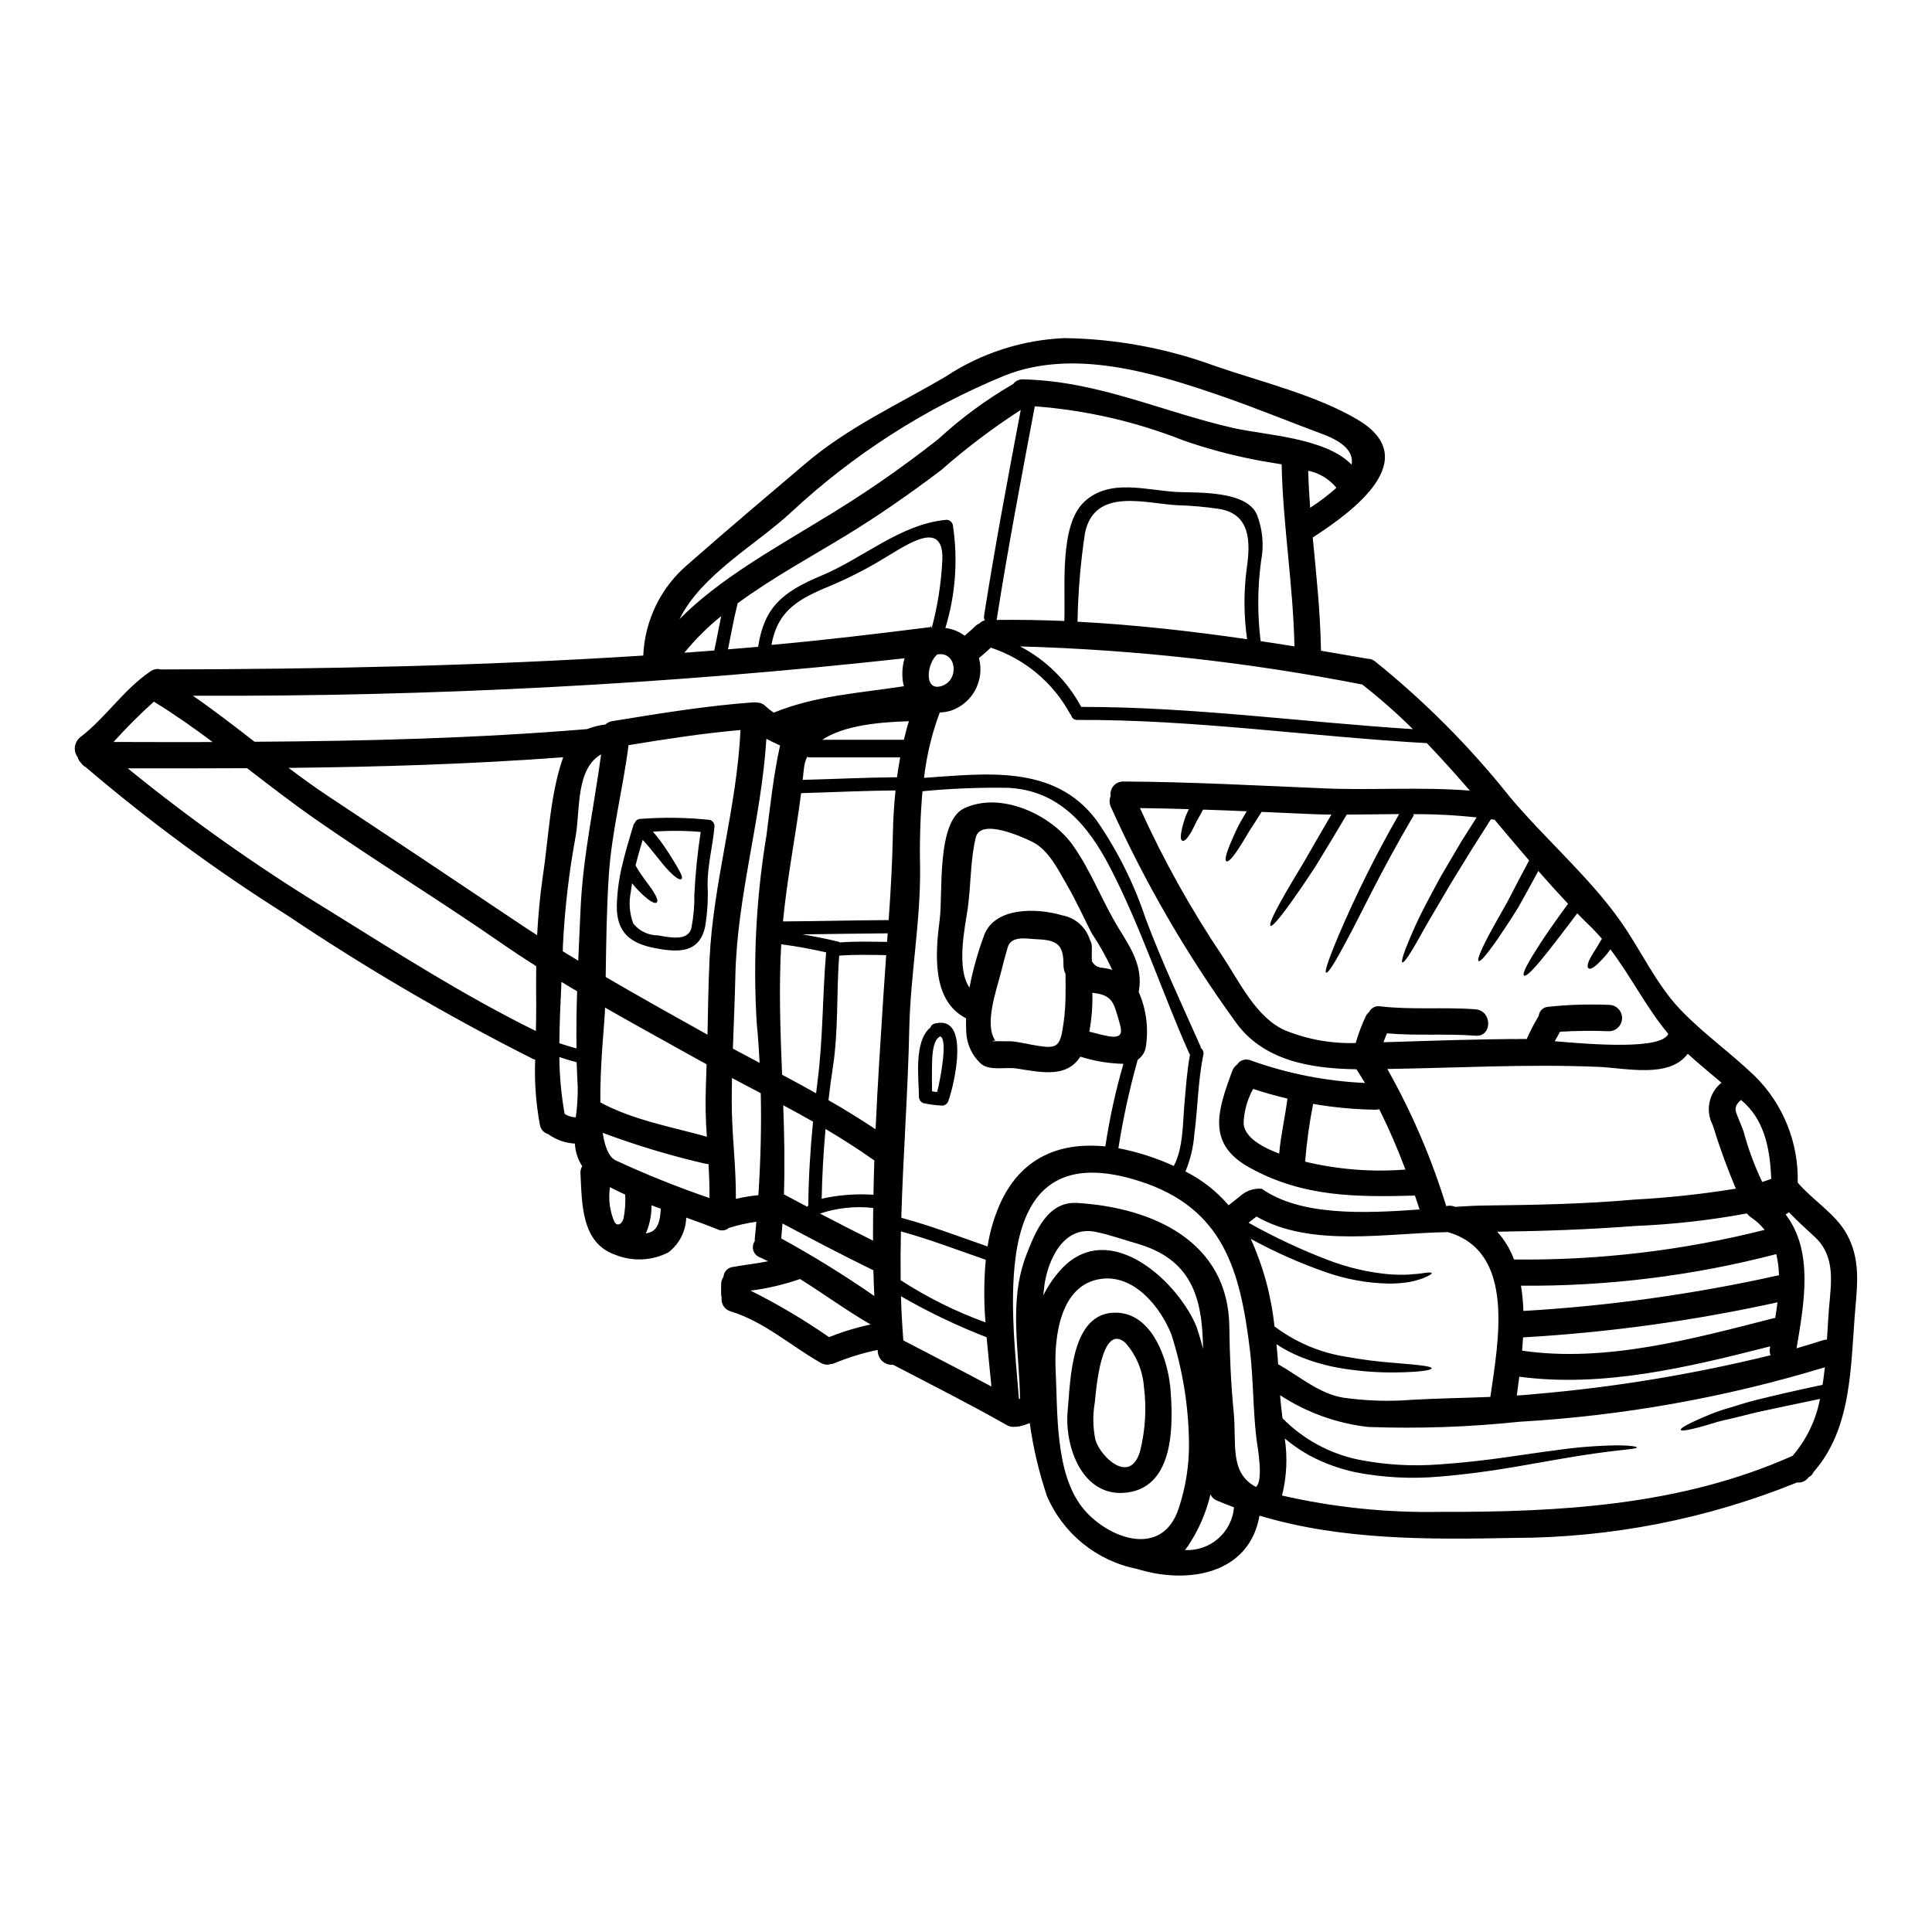 <?xml version="1.0" encoding="UTF-8"?>
<!-- Uploaded to: ICON Repo, www.svgrepo.com, Generator: ICON Repo Mixer Tools -->
<svg fill="#000000" width="800px" height="800px" version="1.1" viewBox="144 144 512 512" xmlns="http://www.w3.org/2000/svg">
 <g>
  <path d="m633.48 471.16c3.473 6.481 2.793 12.699 2.188 19.824-1.277 15.027-0.789 31.406-11.02 43.078l-0.004 0.004c-0.25 0.609-0.715 1.105-1.305 1.398-0.117 0.148-0.242 0.289-0.375 0.422-0.699 0.742-1.711 1.105-2.723 0.977-23.809 9.664-49.254 14.656-74.949 14.699-22.828 0.445-45.734 0.629-67.52-5.902-2.609 15.305-18.66 18.406-32.453 14.117-10.664-2.109-19.598-9.344-23.879-19.34-2.113-6.281-3.633-12.746-4.547-19.312-0.91 0.375-1.855 0.672-2.816 0.887-0.344 0.074-0.695 0.105-1.047 0.09-0.773 0.117-1.566-0.039-2.234-0.441-9.879-5.617-20.039-10.719-30.102-15.984h-0.004c-2.035 0.195-3.848-1.293-4.055-3.328 0-0.203-0.016-0.406-0.047-0.605-3.981 0.816-7.871 2.019-11.621 3.59-0.258 0.082-0.52 0.137-0.789 0.16-0.898 0.281-1.871 0.16-2.676-0.328-7.922-4.496-15.004-10.926-23.836-13.629-1.625-0.449-2.664-2.035-2.422-3.703-0.094-0.332-0.145-0.68-0.141-1.023v-2.332c-0.02-0.754 0.199-1.5 0.629-2.121 0.098-1.363 1.156-2.465 2.516-2.609 3.055-0.535 6.223-0.887 9.32-1.512-0.742-0.328-1.445-0.699-2.188-1.027-0.828-0.309-1.469-0.98-1.734-1.824-0.266-0.84-0.125-1.758 0.379-2.484-0.012-0.219-0.012-0.438 0-0.656 0.164-1.488 0.281-2.981 0.422-4.473v0.004c-2.457 0.332-4.883 0.879-7.246 1.629h-0.023c-0.832 0.719-2.012 0.875-3.004 0.395-2.703-1.117-5.512-2.121-8.32-3.121-0.102 3.637-1.848 7.031-4.75 9.227-4.348 2.223-9.445 2.457-13.98 0.648-9.133-3.098-8.875-13.648-9.293-21.598-0.055-0.668 0.105-1.34 0.465-1.91-1.172-1.785-1.84-3.852-1.934-5.984-2.574-0.141-5.051-1.023-7.133-2.539-1.121-0.316-1.957-1.254-2.141-2.402-1.07-5.695-1.492-11.496-1.258-17.285-0.207-0.07-0.418-0.141-0.629-0.23l-0.004-0.004c-22.473-11.324-44.223-24.039-65.117-38.066-18.727-11.781-36.574-24.906-53.398-39.273-0.5-0.242-0.922-0.621-1.211-1.098-0.426-0.391-0.727-0.902-0.863-1.465-1.266-1.68-0.957-4.062 0.695-5.359 6.797-5.211 11.441-12.621 18.641-17.469 0.754-0.543 1.715-0.715 2.609-0.465 42.938-0.07 85.43-0.957 127.92-3.68 0.398-9.461 4.785-18.316 12.066-24.371 10.137-8.922 20.551-17.711 30.824-26.441 11.508-9.785 24.402-15.562 37.277-23.137 9.406-6.211 20.328-9.734 31.59-10.18 13.621 0.215 27.105 2.727 39.891 7.434 11.973 4.121 26.699 7.688 37.602 14.141 17.711 10.434-1.023 24.297-11.836 31.266 0.934 9.715 2.004 19.523 2.191 30.008 4.121 0.699 8.223 1.398 12.348 2.121 0.715-0.004 1.41 0.242 1.965 0.695 13.168 10.59 25.121 22.602 35.645 35.82 9.25 11.062 21.156 21.316 29.379 32.988 5.453 7.691 9.445 16.773 16.031 23.617 6.106 6.359 13.305 11.395 19.617 17.5v-0.004c7.512 7.438 11.617 17.648 11.348 28.215 3.977 4.684 10.176 8.363 13.066 13.766zm-4.801 19.828c0.559-6.941 1.91-13.953-3.797-19.242-2.332-2.141-4.637-4.238-6.805-6.5-0.27 0.227-0.559 0.43-0.863 0.605 7.41 9.668 4.941 23.344 2.891 35.461 2.363-0.699 4.723-1.379 7.039-2.144h-0.004c0.332-0.102 0.68-0.156 1.023-0.164 0.168-2.727 0.305-5.406 0.516-8.016zm-1.68 20.016c0.234-1.539 0.445-3.098 0.605-4.66v-0.004c-26.332 8.016-53.527 12.863-81.008 14.445-13.285 1.402-26.652 1.863-40 1.375-8.332-0.941-16.328-3.824-23.344-8.41 0.02 0.164 0.027 0.328 0.023 0.492 0.094 1.398 0.328 3.352 0.605 5.613 5.484 5.578 12.512 9.398 20.176 10.973 7.016 1.383 14.188 1.805 21.316 1.258 12.953-0.863 23.043-2.797 30.801-3.727 5.516-0.82 11.082-1.266 16.656-1.328 3.473 0.023 4.965 0.352 4.965 0.559-0.023 0.582-5.902 0.469-21.254 3.215-7.688 1.258-17.711 3.426-30.965 4.5-7.434 0.672-14.922 0.293-22.246-1.125-4.312-0.902-8.469-2.414-12.352-4.492-2.301-1.285-4.477-2.781-6.5-4.473 0.758 5.039 0.512 10.176-0.723 15.117 13.68 3.129 27.688 4.586 41.723 4.332 31.883 0.094 64.043-1.652 93.586-14.863 3.699-4.301 6.199-9.5 7.246-15.074-6.406 1.328-11.836 2.492-16.312 3.449-2.562 0.582-4.797 1.211-6.801 1.676-2.004 0.465-3.797 0.816-5.242 1.332-5.938 1.789-8.34 2.188-8.527 1.742-0.184-0.445 1.887-1.652 7.758-4.098 1.707-0.688 3.449-1.277 5.219-1.773 2.004-0.605 4.262-1.352 6.824-2.004 4.863-1.207 10.758-2.582 17.77-4.059zm-11.809-29.004v-0.004c0.086-0.02 0.172-0.027 0.258-0.023-0.035-1.891-0.277-3.773-0.723-5.617-22.086 5.75-44.832 8.562-67.656 8.367 0.363 2.211 0.578 4.449 0.652 6.691 22.711-1.32 45.281-4.469 67.488-9.418zm-0.742 11.297c0.23-1.375 0.441-2.754 0.605-4.168v-0.004c-22.191 4.887-44.738 7.996-67.426 9.297-0.07 1.18-0.164 2.363-0.254 3.516 22.18 3.238 45.312-3.148 66.652-8.598 0.145-0.031 0.293-0.051 0.441-0.059zm-1.422 8.039v-0.004c0.043-0.176 0.074-0.355 0.094-0.535-21.484 5.477-44.27 11.02-66.496 8.039-0.207 1.703-0.441 3.356-0.648 4.988 1.652-0.113 3.305-0.207 4.961-0.395v-0.004c20.992-1.805 41.812-5.238 62.273-10.273-0.219-0.578-0.273-1.211-0.164-1.82zm0.375-44.918c-0.305-7.152-1.469-14.652-6.852-19.871-0.371-0.371-0.766-0.695-1.18-1.047-1.023 0.934-1.816 1.887-1.23 3.473 0.605 1.652 1.352 3.238 1.934 4.891l-0.004-0.004c1.234 4.598 2.887 9.078 4.938 13.379 0.828-0.242 1.617-0.562 2.414-0.824zm-1.746 13.512-0.004-0.004c-1.047-1.316-2.301-2.457-3.707-3.379-0.387-0.266-0.723-0.594-1-0.973-9.832 1.816-19.781 2.93-29.773 3.328-12.113 0.934-24.254 1.352-36.387 1.516h-0.004c1.934 2.152 3.441 4.648 4.449 7.359 22.395 0.266 44.727-2.371 66.441-7.852zm-7.644-10.926v-0.004c-2.328-5.516-4.371-11.145-6.129-16.867-1.996-3.812-1.02-8.504 2.328-11.207-3.004-2.539-6.035-5.035-8.945-7.668-4.867 6.594-16.234 3.797-23.672 3.473-18.707-0.789-37.273 0.281-55.934 0.559 6.492 11.52 11.727 23.707 15.605 36.348 0.598-0.152 1.223-0.152 1.816 0 0.199 0.074 0.402 0.137 0.609 0.188 2.754-0.188 5.43-0.328 7.871-0.352 13.211-0.141 26.465-0.395 39.629-1.574 8.992-0.48 17.949-1.449 26.84-2.898zm-47.992-39.07c10.344 0.91 28.262 2.258 30.098-1.934-5.844-6.992-9.922-15.285-15.352-22.414-0.324 0.445-0.625 0.863-0.906 1.234v-0.004c-0.754 0.922-1.562 1.793-2.422 2.613-1.328 1.211-2.098 1.469-2.469 1.18s-0.352-1.094 0.465-2.68c0.422-0.789 1.023-1.77 1.82-3.004 0.371-0.652 0.789-1.379 1.277-2.144-0.887-1-1.746-1.969-2.699-2.914-1.309-1.254-2.586-2.539-3.844-3.82-1.77 2.363-3.379 4.477-4.754 6.246-2.094 2.754-3.769 4.867-5.078 6.426-2.656 3.148-3.891 4.125-4.285 3.82-0.398-0.305 0.184-1.816 2.281-5.285 1.07-1.746 2.492-3.988 4.43-6.805 1.398-2.004 3.051-4.309 4.961-6.941-2.676-2.844-5.285-5.731-7.871-8.691-2.004 3.727-3.797 6.941-5.336 9.695-2.305 3.727-4.238 6.547-5.707 8.715-2.984 4.262-4.379 5.707-4.773 5.453-0.395-0.254 0.254-2.191 2.652-6.781 1.211-2.281 2.891-5.195 5.012-8.969 1.574-3.074 3.477-6.707 5.707-10.902-3.074-3.586-6.129-7.191-9.156-10.809l-0.008-0.004c-0.195 0.008-0.391-0.008-0.582-0.051-0.137-0.023-0.254-0.023-0.375-0.047-1.789 2.793-3.496 5.477-5.031 7.918-2.004 3.238-3.797 6.152-5.402 8.785-3.102 5.332-5.617 9.445-7.41 12.648-3.543 6.453-5.172 8.785-5.613 8.574-0.441-0.211 0.395-2.891 3.426-9.691 1.516-3.402 3.82-7.688 6.801-13.16 1.574-2.68 3.328-5.668 5.266-8.969 1.305-2.051 2.703-4.285 4.172-6.594-5.621-0.613-11.273-0.902-16.926-0.859l0.328 0.184c-9.227 15.699-14.188 26.652-17.75 33.129-3.449 6.547-5.059 8.898-5.512 8.691-0.453-0.207 0.375-2.938 3.238-9.762 4.719-11.07 10.094-21.848 16.098-32.273-4.637 0.047-9.297 0.113-13.887 0.137-3.191 5.383-5.938 9.945-8.246 13.676-2.68 4.121-4.871 7.269-6.574 9.668-3.426 4.754-4.984 6.383-5.379 6.129-0.398-0.254 0.422-2.402 3.285-7.477 1.422-2.539 3.402-5.801 5.902-9.992 1.934-3.406 4.238-7.387 6.941-12-2.144-0.023-4.238-0.07-6.336-0.184-4.055-0.184-8.109-0.375-12.164-0.535-1.141 1.84-2.188 3.473-3.121 4.867-1.281 2.141-2.281 3.84-3.121 5.078-1.676 2.516-2.609 3.356-3.055 3.148-0.445-0.207-0.305-1.398 0.844-4.262 0.582-1.422 1.375-3.285 2.539-5.594 0.605-1.023 1.254-2.164 1.969-3.402-3.844-0.16-7.688-0.328-11.555-0.441-0.582 1.117-1.141 2.098-1.652 2.961-0.676 1.398-1.18 2.469-1.676 3.281-0.98 1.609-1.656 2.168-2.121 2.027-0.465-0.141-0.629-0.934-0.207-2.891h-0.004c0.281-1.281 0.645-2.543 1.094-3.777 0.23-0.535 0.512-1.141 0.789-1.723-4.309-0.137-8.66-0.23-12.953-0.281v0.004c6.184 13.672 13.5 26.805 21.875 39.258 4.453 6.691 8.898 16.262 16.59 19.641 5.934 2.41 12.309 3.555 18.711 3.352 0.703-2.473 1.613-4.879 2.723-7.199 0.191-0.383 0.473-0.715 0.812-0.977 0.531-1.129 1.758-1.762 2.984-1.539 8.387 0.98 16.824 0.137 25.23 0.789 4.477 0.352 4.5 7.34 0 6.992-7.801-0.605-15.629 0.07-23.457-0.629-0.328 0.789-0.652 1.574-0.934 2.363 12.648-0.395 25.277-0.863 37.977-0.863l-0.004-0.004c0.922-2.102 1.98-4.141 3.168-6.106 0.125-1.32 1.195-2.352 2.519-2.422 5.34-0.566 10.711-0.738 16.074-0.512 1.934 0 3.496 1.562 3.496 3.492 0 1.93-1.562 3.496-3.496 3.496-4.316-0.176-8.641-0.129-12.953 0.137-0.426 0.852-0.938 1.668-1.379 2.504zm-17.059 94.262c2.051-14.539 6.848-38.465-11.254-43.664-15.867 0.188-36.367 4.195-50.719-4.144-0.699 0.559-1.398 1.117-2.098 1.652 6.859 3.863 14 7.203 21.363 9.996 5.082 1.926 10.406 3.16 15.82 3.66 1.719 0.129 3.445 0.16 5.172 0.09 1.422-0.16 2.609-0.16 3.473-0.328 1.793-0.305 2.633-0.305 2.703-0.066 0.07 0.234-0.605 0.648-2.363 1.375-1.16 0.418-2.356 0.742-3.566 0.977-1.809 0.293-3.641 0.434-5.477 0.422-5.727-0.121-11.395-1.156-16.793-3.074-6.816-2.379-13.426-5.316-19.758-8.785 3.348 7.387 5.473 15.273 6.297 23.344l0.07-0.094c5.488 4.137 11.902 6.867 18.684 7.961 4.449 0.812 8.938 1.379 13.445 1.699 6.801 0.559 9.445 0.887 9.445 1.398 0 0.445-2.609 1.004-9.551 1.094-4.656 0.055-9.312-0.285-13.91-1.023-3.289-0.504-6.519-1.332-9.645-2.473-2.82-1-5.508-2.34-8.012-3.981 0.16 1.77 0.324 3.543 0.441 5.312 5.547 3.098 10.879 7.828 17.262 8.852 6.066 0.863 12.207 1.051 18.316 0.559 6.883-0.387 13.777-0.48 20.652-0.758zm-5.43-160.66c-3.703-4.285-7.477-8.5-11.395-12.594-30.938-1.746-61.645-6.297-92.676-6.152v-0.004c-0.789 0.031-1.477-0.527-1.609-1.301-0.117-0.09-0.211-0.199-0.281-0.328-4.512-8.297-12.02-14.562-20.992-17.52-1.023 0.953-2.074 1.887-3.148 2.754v0.004c0.008 0.055 0.023 0.113 0.047 0.164 1.465 5.832-1.77 11.812-7.453 13.777-0.973 0.281-1.973 0.445-2.984 0.488-2.086 5.582-3.484 11.395-4.168 17.316 16.332-1.094 34.504-3.656 45.656 11.16 5.602 8.059 10.008 16.883 13.098 26.199 4.328 11.488 9.527 22.578 14.516 33.781v0.004c0.055 0.152 0.094 0.309 0.113 0.469 0.547 0.398 0.805 1.086 0.652 1.746-1.445 6.938-1.469 14.168-2.402 21.152h0.004c-0.262 3.375-1.059 6.684-2.363 9.809 0.023 0 0.047 0.023 0.07 0.023 4.344 2.195 8.207 5.227 11.371 8.922 1.254-0.98 2.492-1.934 3.703-2.938v0.004c1.477-1.086 3.297-1.59 5.117-1.422 10.234 7.199 26.91 6.547 41.797 5.477-0.395-1.234-0.816-2.445-1.234-3.68-15.469 0.395-29.633 0.465-43.848-7.43-11.391-6.297-8.477-14.98-4.566-25.586v-0.004c0.238-0.684 0.688-1.281 1.285-1.699 0.762-1.195 2.277-1.668 3.586-1.117 9.742 3.504 19.961 5.519 30.305 5.988-0.719-1.207-1.492-2.422-2.258-3.633-11.973-0.16-24.836-2.188-32.195-12.746-12.867-17.766-23.891-36.801-32.898-56.801-0.414-0.906-0.43-1.945-0.047-2.867-0.152-0.969 0.133-1.961 0.781-2.703 0.645-0.738 1.586-1.156 2.57-1.137 17.777 0.09 35.508 1.07 53.262 1.816 12.609 0.539 25.863-0.441 38.586 0.605zm-43.66 98.316c8.695 2.09 17.664 2.797 26.582 2.098-2.031-5.453-4.348-10.797-6.941-16.008-0.332 0.109-0.68 0.156-1.023 0.141-5.531-0.074-11.047-0.59-16.496-1.539-0.996 5.059-1.703 10.172-2.121 15.309zm28.562-114.62c-4.25-4.215-8.746-8.176-13.465-11.859h-0.141c-29.836-5.848-60.102-9.215-90.492-10.062 6.887 3.59 12.531 9.176 16.195 16.027 29.426-0.023 58.57 4.027 87.902 5.894zm-16.242-70.105c0.516-2.914-1.398-5.754-7.758-8.109-8.898-3.305-17.711-6.941-26.676-10.039-17.711-6.106-39.117-12.77-57.5-5.453v0.004c-20.93 8.578-40.129 20.875-56.676 36.297-9.363 8.66-23.648 16.426-29.492 28.238 10.434-10.551 24.949-18.59 36.922-25.93v-0.004c10.992-6.543 21.547-13.797 31.594-21.715 6.074-5.598 12.75-10.512 19.898-14.652 0.637-0.836 1.648-1.297 2.699-1.23 19.922 0.488 36.605 8.551 55.613 12.883 8.43 1.93 24.297 2.488 31.375 9.711zm-10.992 11.438v0.004c2.461-1.574 4.789-3.348 6.965-5.301-1.898-2.324-4.539-3.922-7.481-4.516 0.094 3.269 0.281 6.555 0.516 9.816zm-13.117 35.344c2.984 0.441 5.988 0.91 8.969 1.398-0.395-16.871-3.074-32.242-3.402-48.25-2.891-0.512-5.477-0.887-6.992-1.207h0.004c-6.449-1.25-12.805-2.961-19.012-5.117-12.605-4.992-25.898-8.043-39.418-9.055-3.543 18.797-7.129 37.602-10.09 56.496 0 0.047-0.023 0.066-0.047 0.113 6.012-0.066 11.973 0.023 17.965 0.281 0.348-8.969-1.422-25.438 5.356-31.66 6.777-6.223 16.449-2.914 24.719-2.516 5.383 0.23 18.242-0.395 20.973 6.012 1.512 3.902 1.895 8.148 1.094 12.258-0.961 7.047-1 14.191-0.117 21.25zm4.918 135.79c0.422-4.891 1.574-9.695 2.188-14.562-3.051-0.719-6.078-1.574-9.109-2.562v0.004c-1.559 2.832-2.418 5.992-2.516 9.227 0.375 3.738 5.055 6.254 9.434 7.91zm-6.176 88.359c2.141-1.652 0.371-10.949 0.137-12.859-0.91-7.715-0.789-15.539-1.699-23.254-2.562-21.223-6.992-37.785-29.242-44.918-40.188-12.906-34.016 32.523-31.988 57.758 0.094-0.047 0.188-0.07 0.281-0.117-0.16-12.789-3.098-25.789 1.68-38.094 2.332-5.988 5.543-14.258 13.465-13.777 20.246 1.234 40.023 10.297 40.328 32.734 0.094 7.711 0.418 15.262 1.18 22.945 0.754 8.27-1.176 15.781 5.859 19.582zm-2.434-243.37c1.023-7.012 1.094-14.535-7.453-15.844h-0.004c-3.582-0.527-7.191-0.848-10.812-0.953-8.266-0.352-22.062-4.988-24.602 7.406l0.004 0.004c-1.172 7.766-1.828 15.605-1.969 23.461 15.047 0.789 30.027 2.469 44.941 4.637-0.887-6.203-0.926-12.5-0.105-18.711zm-3.379 248.76c-1.633-0.605-3.238-1.23-4.848-1.934-0.621-0.332-1.105-0.867-1.375-1.516-1.137 4.859-3.137 9.477-5.902 13.629-0.281 0.395-0.559 0.766-0.84 1.141 6.676 0.352 12.426-4.664 12.977-11.328zm-9.84-47.625c0.605 1.816 1.141 3.68 1.652 5.613-0.184-13.559-2.961-23.695-17.613-27.91-3.586-1.023-7.246-2.363-10.902-3.074-8.727-1.77-12.66 7.883-13.539 14.18-0.117 0.887-0.184 1.793-0.281 2.68v0.004c1.336-2.746 3.098-5.266 5.219-7.457 12.812-12.879 30.801 4.176 35.461 15.941zm-1.793-72.363v-0.004c-0.105-0.113-0.191-0.238-0.258-0.375-7.176-16.098-12.883-33.688-20.992-49.297-5.758-11.109-13.586-20.43-27.109-21.008-7.527-0.117-15.059 0.188-22.555 0.91-0.578 6.684-0.789 13.398-0.629 20.105 0.164 14.328-2.562 28.469-2.867 42.82-0.352 16.727-1.629 33.434-2.117 50.117 7.758 2.07 15.285 4.961 22.852 7.594l0.004-0.004c0.656-4.199 1.902-8.285 3.703-12.137 5.871-12.137 16.383-15.492 27.516-14.375 1.113-7.391 2.715-14.699 4.793-21.879-3.875-0.086-7.719-0.727-11.414-1.91-3.566 5.547-9.809 4.285-16.895 3.148-2.867-0.469-7.199 0.766-9.547-1.352v0.004c-2.301-2.164-3.664-5.144-3.797-8.297-0.07-1.18-0.07-2.422-0.047-3.656-9.227-4.723-8.133-17.32-6.965-26.418 0.84-6.641-0.91-25.77 6.481-29.242 9.621-4.543 23.02 1.629 28.773 9.785 4.891 6.918 7.734 14.773 12.113 21.945 3.328 5.43 6.5 10.16 5.402 16.68l-0.07 0.207-0.004 0.004c2.055 4.656 2.703 9.809 1.875 14.832-0.273 1.293-1.035 2.438-2.121 3.191-2.164 7.707-3.871 15.531-5.117 23.438 5.062 0.977 9.988 2.555 14.676 4.703 2.516-4.566 2.402-11.695 2.816-16.355 0.398-4.394 0.68-8.844 1.496-13.199zm-2.988 120.21c1.852-5.586 2.766-11.438 2.703-17.32-0.109-9.742-1.68-19.414-4.66-28.691-2.754-7.012-9.691-15.934-18.59-14.75-11.09 1.469-12.488 15.844-12.09 24.117 0.559 11.16-0.188 27.023 6.941 36.297 6.125 7.992 21.199 14.234 25.695 0.348zm-18.605-125.06c4.543 0.789 3.352-1.938 2.402-5.289-1.027-3.566-1.68-5.512-5.848-6.106-0.254-0.023-0.559-0.07-0.84-0.117l-0.004-0.004c0.082 3.453-0.191 6.906-0.812 10.301 1.715 0.418 3.391 0.91 5.102 1.215zm-1.574-18.129c0.859 0.105 1.711 0.289 2.543 0.539-1.578-3.41-3.418-6.691-5.512-9.809-2.121-4.219-4.078-8.531-6.43-12.594-2.356-4.066-4.918-9.445-9.34-11.578-2.449-1.18-13.652-6.359-14.891-1.07-1.492 6.266-1.234 12.723-2.164 19.059-0.699 4.723-3.031 15.68 0.512 20.688l-0.004-0.004c0.902-4.691 2.188-9.301 3.848-13.777 2.793-7.688 14.137-7.316 20.664-5.379 3.519 0.625 6.391 3.172 7.43 6.59 0.336 0.555 0.504 1.191 0.488 1.84-0.023 1.234-0.023 2.473 0 3.707 0.539 1.086 1.641 1.777 2.856 1.789zm-9.84 8.18c0.043-2.188 0.023-4.379 0-6.57v0.004c-0.348-0.707-0.531-1.477-0.539-2.262 0.047-5.336-1.488-6.711-6.961-6.918-2.633-0.094-6.894-1.117-7.828 2.164-0.676 2.281-1.258 4.566-1.844 6.871-1.141 4.477-4.406 13.559-1.445 17.801-1.211 0.16-1.117 0.23 0.281 0.184h1.398c0.863 0 1.746 0 2.633 0.023 2.426 0.23 4.754 0.863 7.152 1.211 4.172 0.625 5.477 0.395 6.269-3.727l-0.004 0.004c0.527-2.898 0.824-5.836 0.887-8.785zm-21.598-101.39c2.867-18.289 6.297-36.465 9.738-54.637-7.422 4.793-14.477 10.129-21.109 15.961-8.156 6.176-16.496 11.996-25.211 17.32-8.715 5.32-19.406 11.137-28.703 17.965-1.023 4.031-1.723 8.129-2.562 12.203 2.656-0.207 5.312-0.441 7.988-0.672 1.609-10.605 6.594-14.609 16.848-18.895 10.949-4.566 20.969-13.699 33.035-14.75h0.004c0.789-0.008 1.488 0.52 1.699 1.281 1.418 9.156 0.746 18.516-1.969 27.375 1.855 0.223 3.621 0.93 5.117 2.051 0.98-0.84 1.969-1.68 2.891-2.609 0.301-0.273 0.648-0.496 1.027-0.652 0.391-0.406 0.891-0.691 1.441-0.816-0.207-0.336-0.293-0.734-0.242-1.129zm1.969 204.18c-0.395-4.238-0.887-8.621-1.281-13.066h-0.004c-7.828-3.039-15.414-6.672-22.691-10.859 0.113 3.894 0.328 7.805 0.629 11.699 7.789 4.074 15.617 8.055 23.352 12.223zm-1.574-17.008c-0.453-5.519-0.43-11.066 0.07-16.586-7.477-2.586-14.863-5.43-22.484-7.527-0.094 4.309-0.117 8.617-0.07 12.93v0.004c7.043 4.566 14.582 8.316 22.477 11.176zm-11.656-168.63c4.844-1.512 4.031-9.293-1.098-8.383-2.746 2.164-3.727 9.875 1.098 8.383zm0.23-33.688c0.23-10.527-9.273-3.84-14.891-0.512h0.004c-4.383 2.703-8.953 5.094-13.676 7.152-8.785 3.66-14.98 6.359-16.727 16.137 14.07-1.254 28.117-2.957 42.215-4.723 0.004-0.148 0.02-0.301 0.047-0.445h0.023c0.023 0 0.07 0.445 0.117 0.445l0.023 0.418c1.625-6.035 2.586-12.23 2.867-18.473zm-10.203 47.926c0.395-1.676 0.816-3.305 1.332-4.918-7.293 0.207-17.125 1.004-22.973 4.918zm0.023-14.188c-0.07-0.254-0.16-0.488-0.207-0.742l-0.004-0.004c-0.387-2.223-0.262-4.504 0.375-6.664-62.633 6.891-125.61 10.203-188.62 9.918 5.594 3.863 10.996 8.039 16.355 12.203 29.379-0.184 58.617-0.91 88.117-3.352l-0.004-0.004c1.578-0.602 3.219-1.02 4.894-1.234 0.473-0.473 1.086-0.773 1.746-0.863 12.438-2.027 24.855-4.078 37.438-4.988h0.004c0.301-0.016 0.605 0 0.902 0.047 0.879 0.004 1.719 0.355 2.332 0.98 0.676 0.625 1.402 1.195 2.168 1.703 11.02-4.531 22.855-5.207 34.504-7.004zm-1 18.848h-24.164c-0.172-0.012-0.336-0.062-0.488-0.145-0.469 0.977-0.762 2.027-0.863 3.102-0.094 1-0.23 2.004-0.328 3.004 8.34-0.207 16.656-0.629 25-0.695 0.238-1.773 0.516-3.5 0.844-5.266zm-1.938 20.176c0.07-3.68 0.305-7.551 0.699-11.414-8.34 0.066-16.68 0.488-25.02 0.719-1.445 11.324-3.727 22.602-4.801 33.992 9.344-0.047 18.664-0.305 28.004-0.352 0.535-7.617 0.98-15.211 1.117-22.945zm-1.535 28.734c0.066-0.789 0.113-1.512 0.16-2.281-7.551 0.047-15.098 0.188-22.645 0.281 3.168 0.523 6.316 1.156 9.445 1.891l0.004-0.008c0.188 0.066 0.367 0.152 0.535 0.258 4.16-0.336 8.328-0.199 12.5-0.152zm-0.98 14.258c0.23-3.613 0.488-7.199 0.742-10.766-4.168-0.047-8.316-0.184-12.461 0.141-0.746 9.84-0.164 19.707-1.656 29.469-0.441 2.938-0.84 5.902-1.18 8.832 4.262 2.441 8.422 5.012 12.484 7.711 0.531-11.891 1.328-23.75 2.07-35.387zm-2.633 52.742c0.047-3.031 0.141-6.059 0.23-9.09-4.168-2.957-8.5-5.707-12.93-8.34-0.559 6.152-0.898 12.312-1.023 18.477h0.004c4.5-1.004 9.121-1.355 13.719-1.047zm0.23 26.84c-0.113-2.281-0.184-4.57-0.254-6.875-0.047-0.02-0.113-0.02-0.184-0.043-8.062-3.918-15.984-8.109-23.902-12.305-0.117 1.309-0.207 2.633-0.328 3.965v-0.004c8.484 4.652 16.719 9.742 24.672 15.258zm-0.305-23.344h0.004c-4.75-0.535-9.559-0.027-14.094 1.488 4.66 2.449 9.344 4.84 14.051 7.18 0-2.894 0-5.785 0.043-8.672zm-11.695 34.242h0.004c3.57-1.434 7.258-2.555 11.023-3.356-6.43-3.703-12.418-8.129-18.707-12.043l-0.004-0.004c-4.254 1.469-8.652 2.5-13.117 3.078 7.227 3.598 14.18 7.715 20.805 12.324zm-3.051-67.773c1.488-11.438 1.277-22.762 2.281-34.199-3.938-0.887-7.898-1.633-11.906-2.144-0.652 11.508-0.23 23.043 0.23 34.574 3.031 1.609 6.035 3.238 9.016 4.918 0.125-1.059 0.242-2.102 0.383-3.148zm-2.449 32.828c0.07-7.43 0.535-14.797 1.258-22.156-2.609-1.492-5.242-2.938-7.898-4.356 0.281 7.852 0.445 15.742 0.184 23.617 2.074 1.117 4.148 2.211 6.223 3.309l0.008-0.004c0.051-0.152 0.129-0.289 0.234-0.414zm-7.543-121.57 0.07-0.281c-1.234-0.559-2.445-1.141-3.633-1.77-1.309 21.109-7.758 41.539-8.227 62.883-0.137 6.383-0.441 12.789-0.652 19.219 2.363 1.258 4.723 2.516 7.086 3.773-0.184-3.426-0.395-6.848-0.746-10.234h-0.004c-1.043-16.73-0.18-33.527 2.566-50.062 1-7.805 1.863-15.91 3.539-23.527zm-5.684 118.89c0.582-8.969 0.84-18.031 0.629-27.023-2.539-1.352-5.082-2.68-7.621-4.031-0.023 2.004-0.07 4.031-0.07 6.035-0.02 8.691 1.18 17.32 1.098 26h0.004c1.961-0.465 3.953-0.793 5.961-0.98zm-12.953-62.297c0.934-20.598 7.293-40.492 8.199-60.973-9.945 0.863-19.801 2.402-29.656 4.008-1.445 11.484-4.449 22.785-5.215 34.34-0.605 9.055-0.699 18.078-0.844 27.094 8.832 5.172 17.754 10.137 26.703 15.141 0.07 0.047 0.184 0.094 0.281 0.164 0.133-6.586 0.227-13.18 0.531-19.773zm1.258-82.059c0.672-3.027 1.207-6.082 1.84-9.109-3.582 2.891-6.856 6.144-9.762 9.715 2.633-0.18 5.289-0.391 7.922-0.602zm-1.258 145.12c0.023-3.031-0.094-6.035-0.254-9.016v-0.004c-0.371-0.004-0.738-0.051-1.098-0.141-9.152-2.121-18.156-4.836-26.957-8.129 0.559 3.656 1.609 6.383 3.402 7.289 8.125 3.758 16.438 7.098 24.906 10.004zm-0.957-29.801c0.07-1.887 0.141-3.773 0.188-5.66-1.18-0.652-2.402-1.281-3.59-1.969-7.758-4.328-15.586-8.625-23.32-13.047v0.281c-0.094 3.473-1.398 14.98-1.234 24.859 8.785 4.723 18.664 6.402 28.215 9.086v-0.004c-0.344-4.504-0.426-9.027-0.258-13.543zm-11.949 32.621-2.473-0.91c0.043 2.559-0.469 5.098-1.492 7.445 0.594-0.066 1.164-0.246 1.684-0.535 1.93-1.18 2.141-3.836 2.281-6zm-9.879 2.598c0.414-2.086 0.562-4.215 0.441-6.336-1.375-0.629-2.699-1.281-4.031-1.969-0.48 3.117-0.074 6.309 1.18 9.203 0.848 1.375 2.059 0.465 2.41-0.898zm-11.371-82.262c0.629-13.84 3.613-27.117 5.434-40.746-6.664 3.816-5.57 14.488-6.691 21.406h-0.004c-1.789 9.613-2.934 19.336-3.422 29.102 0 0.539-0.047 1.121-0.047 1.68 1.352 0.84 2.723 1.652 4.102 2.492 0.188-4.676 0.422-9.336 0.629-13.934zm-1.281 55.457c0.383-2.699 0.555-5.426 0.512-8.156-0.113-2.117-0.207-4.285-0.281-6.449-1.539-0.395-3.074-0.863-4.59-1.379h0.004c0.043 5.055 0.512 10.098 1.398 15.074 0.887 0.566 1.906 0.879 2.957 0.91zm0.352-33.41c-1.398-0.816-2.754-1.652-4.148-2.496-0.254 5.336-0.512 10.812-0.559 16.262 1.492 0.488 3.008 0.957 4.543 1.375-0.066-5.004 0-10.086 0.164-15.145zm-9.121-30.238c1.574-10.301 1.914-21.832 5.43-31.781-24.344 1.82-48.527 2.562-72.781 2.816 3.473 2.609 6.992 5.172 10.629 7.574 16.379 10.832 32.719 21.723 49.02 32.668 2.051 1.398 4.148 2.754 6.219 4.098 0.305-5.125 0.727-10.25 1.484-15.375zm-1.715 34.168c-0.047-3.543-0.047-7.059 0-10.574-3.191-2.027-6.383-4.125-9.504-6.297-16.137-11.188-32.918-21.461-49.02-32.668-6.172-4.309-12.137-8.922-18.105-13.512-10.531 0.047-21.066 0.062-31.613 0.047v-0.004c16.758 13.648 34.43 26.141 52.887 37.391 18.012 11.184 36.211 22.855 55.266 32.219 0.043-2.211 0.09-4.402 0.09-6.602zm-112.02-70c8.781 0.023 17.543 0.047 26.281 0.023-5.047-3.777-10.207-7.41-15.586-10.711-3.746 3.375-7.316 6.941-10.695 10.688z"/>
  <path d="m454.11 511.28c0.84 9.551 1.379 26.488-11.277 28.238-11.949 1.652-16.82-12.164-15.887-21.691 0.766-7.828 0.719-26.348 12.988-25.953 8.902 0.254 13.023 10.949 14.051 18.477l0.004-0.004c0.012 0.109 0.012 0.219 0 0.328 0.078 0.191 0.117 0.398 0.121 0.605zm-7.988 17.32c1.41-5.586 1.758-11.391 1.027-17.105-0.328-4.324-2.062-8.422-4.941-11.668-6.43-5.547-7.758 12.883-8.062 15.742h0.004c-0.605 3.367-0.539 6.82 0.184 10.16 1.488 4.551 9.18 11.762 11.789 2.887z"/>
  <path d="m391.73 415.25c9.578-2.422 5.117 16.332 3.609 20.469-0.215 0.762-0.91 1.289-1.703 1.281-1.621-0.082-3.231-0.293-4.82-0.629-0.758-0.223-1.277-0.914-1.285-1.699-0.023-4.867-1.445-14.676 3.055-18.406 0.172-0.52 0.605-0.906 1.145-1.016zm0.629 18.148c0.977-3.938 2.816-13.887 0.84-14.75-2.305 0.934-2.168 6.504-2.215 8.457-0.043 2.051 0 4.078 0.023 6.129 0.426 0.07 0.891 0.117 1.336 0.164z"/>
  <path d="m332.07 361.27c0.762 0.203 1.285 0.895 1.281 1.68-0.441 5.195-1.84 10.234-1.84 15.422 0.191 3.762-0.027 7.535-0.652 11.254-1.574 7.039-7.129 6.824-13.383 5.617-6.359-1.234-10.062-4.078-10.016-11.066l-0.004-0.004c0.078-3.445 0.508-6.875 1.285-10.234-0.031-0.031-0.055-0.07-0.07-0.113l0.117-0.047c0.84-3.75 1.969-7.43 3.074-11.086v-0.004c0.066-0.258 0.203-0.492 0.395-0.676 0.238-0.613 0.832-1.012 1.488-1.004 6.102-0.457 12.234-0.371 18.324 0.262zm-4.055 19.734c0.277-5.535 0.836-11.055 1.68-16.531-4.219-0.363-8.457-0.383-12.676-0.066 1.133 1.277 2.176 2.633 3.121 4.055 1.352 1.969 2.281 3.543 3.008 4.723 1.398 2.363 1.84 3.402 1.469 3.75-0.371 0.352-1.445-0.137-3.449-2.234-1.004-1.047-2.191-2.516-3.637-4.356-0.91-1.141-1.969-2.469-3.215-3.773-0.672 2.258-1.328 4.519-1.887 6.801 1.91 3.309 3.82 5.383 4.723 6.918 1.07 1.703 1.23 2.543 0.887 2.871-0.348 0.328-1.211 0.043-2.754-1.211v-0.004c-1.027-0.867-1.992-1.805-2.891-2.801-0.254-0.324-0.582-0.719-0.887-1.07-0.094 0.699-0.254 1.398-0.305 2.121h0.004c-0.625 2.859-0.406 5.836 0.629 8.574 1.609 1.977 4.019 3.121 6.57 3.121 2.754 0.445 7.992 1.746 8.832-2.051 0.57-2.91 0.832-5.871 0.777-8.836z"/>
 </g>
</svg>